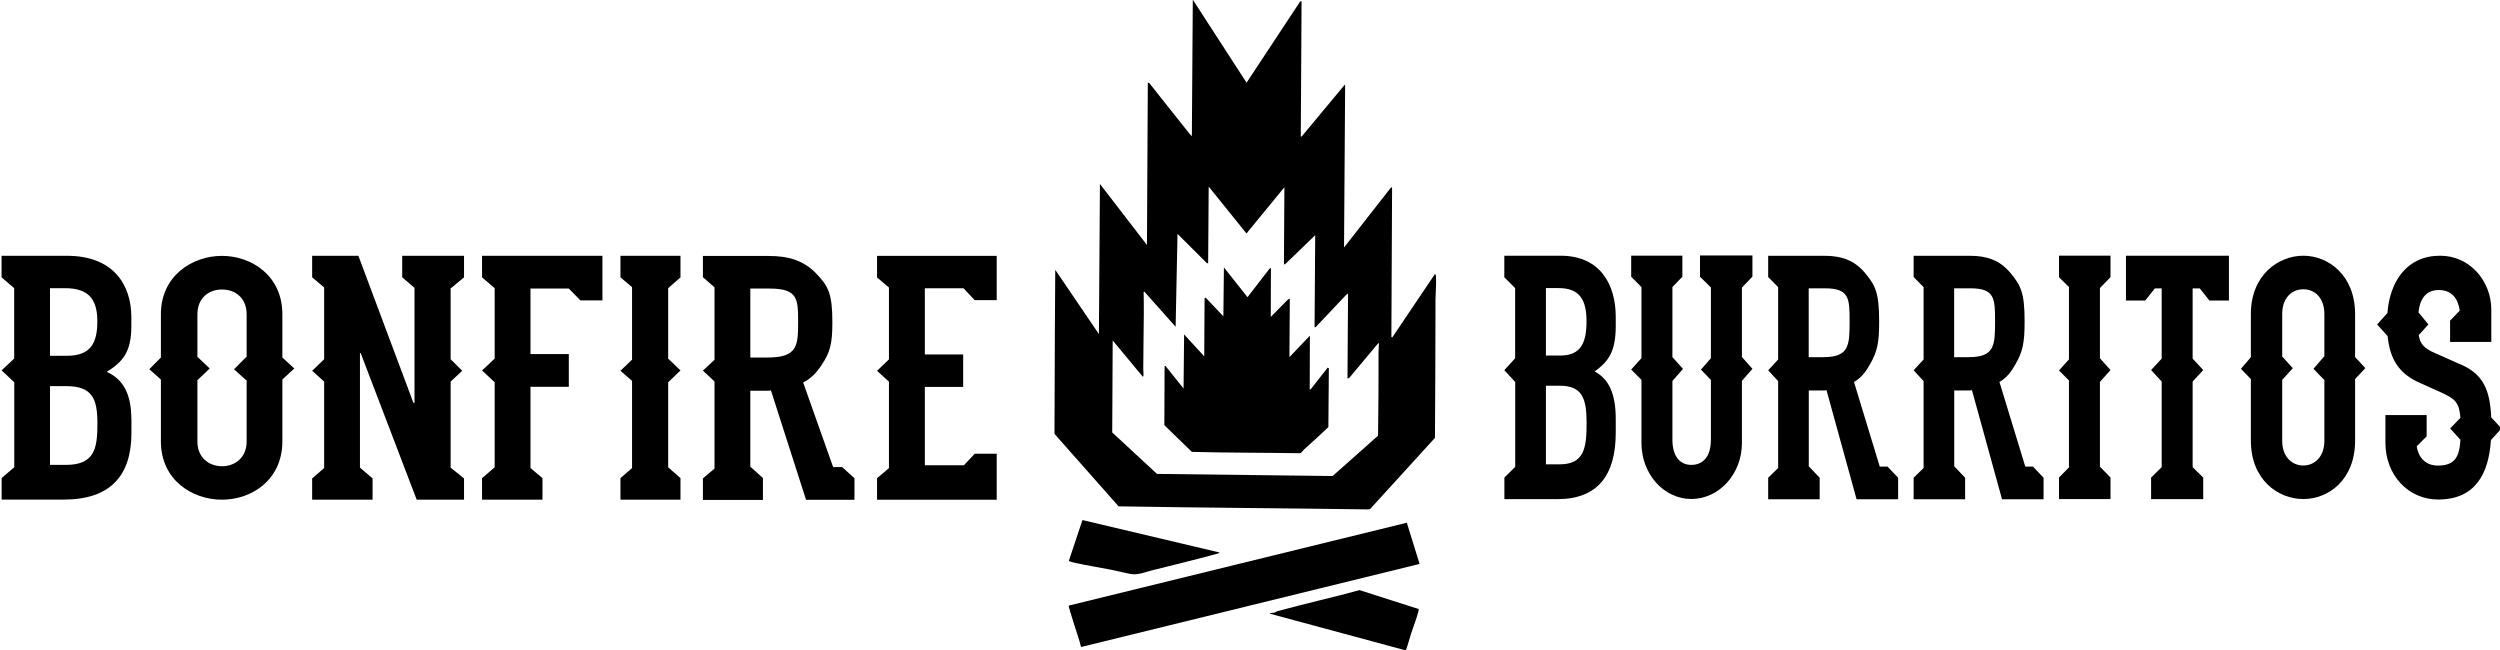 <svg xmlns="http://www.w3.org/2000/svg" id="Layer_1" data-name="Layer 1" viewBox="0 0 319 83"><g><path d="M171.5,31.58l6-7.67.13.02-.09,19.07.11.06,5.44-8.08c.1-.07.13.25.14.29.06.9-.05,1.98-.06,2.89-.02,5.9-.02,11.81-.07,17.71l-8.27,9.08-.21.05c-10.63-.15-21.25-.21-31.89-.39l-8.18-9.25.02-4.84c.02-5.35.03-10.74.08-16.09l5.57,8.2.13-19.16,6,7.79.11-20.72.2.07c1.6,2.02,3.19,4.05,4.81,6.06.13.17.34.44.48.58.04.04.05.1.13.09l.12-17.38,6.86,10.59L165.91.18h.17s-.1,17.23-.1,17.23h.12s5.49-6.6,5.49-6.6l.05.08-.14,20.68ZM163.83,33.76l.06-9.87-4.84,5.9-4.82-5.98-.07,9.77h-.16s-3.75-3.74-3.75-3.74l-.24,11.86-3.98-4.48-.1.03c.02.97.02,1.95.02,2.92-.02,2.32-.06,4.66-.07,6.99,0,.14.11.9-.06.91l-3.84-4.63-.06,11.74,5.71,5.29,22.41.27,5.8-5.15c.06-3.58.06-7.17.06-10.74,0-.14.07-1,.05-1.05-.1-.04-.08.01-.11.04-.13.12-.27.31-.4.46-1.1,1.28-2.15,2.61-3.25,3.89l-.25.13.07-10.8c-.05-.08-.07-.03-.12,0-.08.06-.27.26-.35.35-1.23,1.28-2.43,2.6-3.66,3.87h-.14s.08-11.73.08-11.73l-3.84,3.71h-.14Z"></path><path d="M179.51,66.7l1.62,5.22-.08.06-43.11,10.58c-.21-.91-.54-1.8-.82-2.7-.18-.6-.38-1.2-.56-1.8-.03-.09-.19-.64-.19-.68,0-.06,0-.1.06-.12l43.08-10.56Z"></path><path d="M181.03,77.72c0,.1-.02.2-.04.29-.24.96-.64,1.91-.94,2.85-.22.68-.39,1.38-.63,2.05l-.12.06-17.25-4.66c0-.11,0-.07.08-.09.14-.03.43-.03.51-.05.06-.01.18-.13.32-.17,3.49-.97,7.03-1.74,10.52-2.7l7.56,2.42Z"></path><path d="M155.58,70.5c0,.11-.03.07-.07.09-.18.08-.54.16-.74.21-2.56.7-5.22,1.33-7.74,1.97-.85.21-1.83.63-2.69.48-.81-.14-1.65-.37-2.46-.53-1.53-.3-3.09-.55-4.62-.88-.14-.03-.86-.19-.87-.29l1.73-5.19,17.46,4.13Z"></path><path d="M162.17,34.19l-.02,6.25,2.18-2.21.25-.13-.05,7.47,2.61-2.74-.02,6.86h.11s2.18-2.78,2.18-2.78l.15.07-.06,7.52c-1.01.97-2.06,1.91-3.1,2.85-.14.13-.32.45-.53.48-4.6-.07-9.2-.05-13.79-.17l-3.51-3.41.03-7.53.1-.04,2.32,2.89.07-6.9,2.57,2.8.04-7.4.13-.1,2.27,2.39.07-6.24,3.01,3.8,2.81-3.64.17-.08Z"></path></g><g><path d="M16.76,53.49c0-3.24-1.06-5.11-3.14-6.04,1.98-1.25,3.14-2.45,3.14-5.83v-1.15c0-4.05-2.22-7.83-8.21-7.83H.2v2.75l1.61,1.38v8.98l-1.61,1.51,1.57,1.47h.05v10.89l-1.61,1.38v2.75h7.89c6,0,8.67-3.07,8.67-8.49v-1.78h0ZM8.41,59.32h-2.03v-10.05h2.08c3.37,0,3.97,1.69,3.97,4.76s-.28,5.29-4.01,5.29h0ZM8.5,45.4h-2.12v-8.63h1.89c3.09,0,4.15,1.47,4.15,4.23s-.83,4.4-3.92,4.4h0Z"></path><path d="M20.53,56.31c0,4.96,4.01,7.45,7.79,7.45s7.71-2.5,7.71-7.45v-7.89l1.52-1.4-1.52-1.4v-5.52c0-4.96-3.97-7.45-7.71-7.45s-7.79,2.5-7.79,7.45v5.52l-1.48,1.49,1.48,1.32v7.89h0ZM25.19,48.51l1.57-1.49-1.57-1.49v-5.43c0-2.06,1.43-3.16,3.14-3.16s3.14,1.1,3.14,3.16v5.48l-.04-.04-1.57,1.58,1.57,1.41.04-.04v7.85c0,2.06-1.48,3.15-3.14,3.15s-3.14-1.09-3.14-3.15v-7.8h0Z"></path><path d="M47.55,61.05l-1.62-1.38v-14.62h.09l7.15,18.71h6.04v-2.71l-1.71-1.38v-10.98l1.48-1.38-1.48-1.47v-9.07h.05l1.66-1.38v-2.75h-7.89v2.75l1.57,1.34v14.67h-.14l-7.02-18.76h-5.9v2.75l1.53,1.29v9.16l-1.53,1.47,1.53,1.38v11.03l-1.53,1.33v2.71h7.71v-2.71Z"></path><path d="M67.69,49.36h4.89v-4.18h-4.89v-8.36h4.89l1.48,1.51h2.81v-5.69h-15.36v2.75l1.61,1.38v8.99l-1.61,1.51,1.57,1.47h.04v10.89l-1.61,1.38v2.75h7.71v-2.75l-1.53-1.29v-10.36Z"></path><path d="M86.83,61.01l-1.57-1.38v-10.85l1.57-1.51-1.57-1.51v-8.99l1.57-1.38v-2.75h-7.66v2.75l1.48,1.25v9.25l-1.48,1.42,1.48,1.29v11.12l-1.48,1.29v2.75h7.66v-2.75Z"></path><path d="M97.36,61.01l-1.57-1.42h-.05v-9.73h2.4s.09-.05.23-.05l4.48,13.96h6.18v-2.75l-1.57-1.42h-1.15l-3.83-10.8c1.01-.49,1.75-1.29,2.35-2.22,1.11-1.64,1.38-2.75,1.38-5.47,0-3.74-.55-4.63-2.12-6.27-1.57-1.6-3.46-2.18-6-2.18h-8.4v2.71l1.48,1.29v9.25l-1.48,1.38,1.48,1.38v11.12l-1.48,1.25v2.75h7.66v-2.75h0ZM95.75,36.82h2.44c3.65,0,3.65,1.34,3.65,4.31s-.09,4.49-3.88,4.49h-2.22v-8.8h0Z"></path><path d="M122.94,36.78l1.43,1.52h2.81v-5.65h-15.27v2.75l1.52,1.29v9.16l-1.52,1.47,1.52,1.38v11.03l-1.52,1.29v2.75h15.27v-5.87h-2.81l-1.38,1.47h-4.98v-10h4.89v-4.14h-4.89v-8.45h4.93Z"></path><path d="M199.12,32.63h-7.17v2.75l1.38,1.38v8.96l-1.38,1.51,1.35,1.47h.04v10.87l-1.38,1.37v2.75h6.77c5.14,0,7.44-3.06,7.44-8.48v-1.77c0-3.24-.91-5.1-2.69-6.04,1.7-1.24,2.69-2.44,2.69-5.81v-1.15c0-4.04-1.9-7.81-7.04-7.81h0ZM199,59.25h-1.74v-10.03h1.78c2.89,0,3.41,1.68,3.41,4.75s-.24,5.28-3.44,5.28ZM199.08,45.37h-1.82v-8.61h1.62c2.65,0,3.56,1.47,3.56,4.22s-.71,4.39-3.36,4.39Z"></path><path d="M216.93,35.32l1.38,1.36v9.03l-1.27,1.45,1.27,1.32v7.62c0,2.2-1.03,3.22-2.5,3.22-1.38,0-2.41-1.01-2.41-3.22v-7.49l1.35-1.54-1.35-1.5v-8.94l1.27-1.32v-2.69h-6.53v2.69l1.31,1.32v9.07l-1.31,1.45,1.31,1.32v8.06c0,3.96,2.85,7.14,6.37,7.14s6.45-3.17,6.45-7.14v-7.93l1.34-1.54-1.34-1.5v-8.86l1.34-1.41v-2.69h-6.69v2.69h0Z"></path><path d="M239.85,59.52l-3.28-10.78c.87-.49,1.5-1.28,2.02-2.22.95-1.64,1.19-2.75,1.19-5.46,0-3.73-.47-4.62-1.82-6.25-1.35-1.6-2.97-2.17-5.14-2.17h-7.2v2.71l1.27,1.29v9.23l-1.27,1.38,1.27,1.38v11.09l-1.27,1.24v2.75h6.57v-2.75l-1.35-1.42h-.04v-9.72h2.06s.08-.04.2-.04l3.84,13.93h5.3v-2.75l-1.35-1.42h-.99ZM232.69,45.58h-1.9v-8.79h2.09c3.13,0,3.13,1.33,3.13,4.3s-.08,4.48-3.32,4.48h0Z"></path><path d="M258.42,59.52l-3.29-10.78c.87-.49,1.5-1.28,2.02-2.22.95-1.64,1.19-2.75,1.19-5.46,0-3.73-.47-4.62-1.82-6.25-1.35-1.6-2.97-2.17-5.14-2.17h-7.2v2.71l1.27,1.29v9.23l-1.27,1.38,1.27,1.38v11.09l-1.27,1.24v2.75h6.57v-2.75l-1.35-1.42h-.04v-9.72h2.06s.08-.04.2-.04l3.84,13.93h5.3v-2.75l-1.35-1.42h-.99,0ZM251.25,45.58h-1.9v-8.79h2.09c3.13,0,3.13,1.33,3.13,4.3s-.08,4.48-3.32,4.48Z"></path><path d="M262.73,35.38l1.27,1.24v9.23l-1.27,1.42,1.27,1.28v11.09l-1.27,1.29v2.75h6.57v-2.75l-1.35-1.38v-10.82l1.35-1.51-1.35-1.51v-8.96l1.35-1.38v-2.75h-6.57v2.75Z"></path><path d="M271.28,38.35h2.45l1.23-1.55h.87v8.96l-1.35,1.46,1.35,1.47v10.92l-1.35,1.33v2.75h6.65v-2.75l-1.35-1.33v-10.92l1.35-1.47-1.35-1.46v-8.96h.91l1.23,1.55h2.49v-5.72h-13.14v5.72Z"></path><path d="M300.51,40.07c0-4.94-3.4-7.44-6.61-7.44s-6.69,2.49-6.69,7.44v5.51l-1.27,1.48,1.27,1.31v7.87c0,4.94,3.44,7.44,6.69,7.44s6.61-2.49,6.61-7.44v-7.87l1.31-1.4-1.31-1.4v-5.51h0ZM296.59,45.53l-.04-.04-1.35,1.57,1.35,1.4.04-.04v7.83c0,2.06-1.27,3.15-2.69,3.15s-2.69-1.09-2.69-3.15v-7.78l1.35-1.49-1.35-1.49v-5.43c0-2.06,1.23-3.15,2.69-3.15s2.69,1.09,2.69,3.15v5.47Z"></path><path d="M313.82,46.44l-3.05-1.36c-1.47-.61-1.98-1.23-2.14-2.32l1.23-1.36-1.26-1.54c.15-1.54.83-2.85,2.57-2.85s2.49,1.14,2.69,2.63l-1.23,1.27v2.72h5.26v-4.12c0-3.59-2.69-6.88-6.53-6.88-4.23,0-6.41,3.24-6.73,7.32l-1.31,1.45,1.34,1.49c.28,2.76,1.31,4.78,4.19,6l2.81,1.27c1.58.74,2.14,1.18,2.29,3.15l-1.31,1.36,1.31,1.45c-.12,2.06-.63,3.29-2.85,3.29-1.74,0-2.53-1.18-2.73-2.46l1.27-1.27v-2.72h-5.26v3.55c0,4.08,2.89,7.23,6.73,7.23,4.67,0,6.45-3.2,6.73-7.58l1.35-1.49-1.31-1.41c-.16-3.55-1.03-5.57-4.07-6.84h0Z"></path></g></svg>